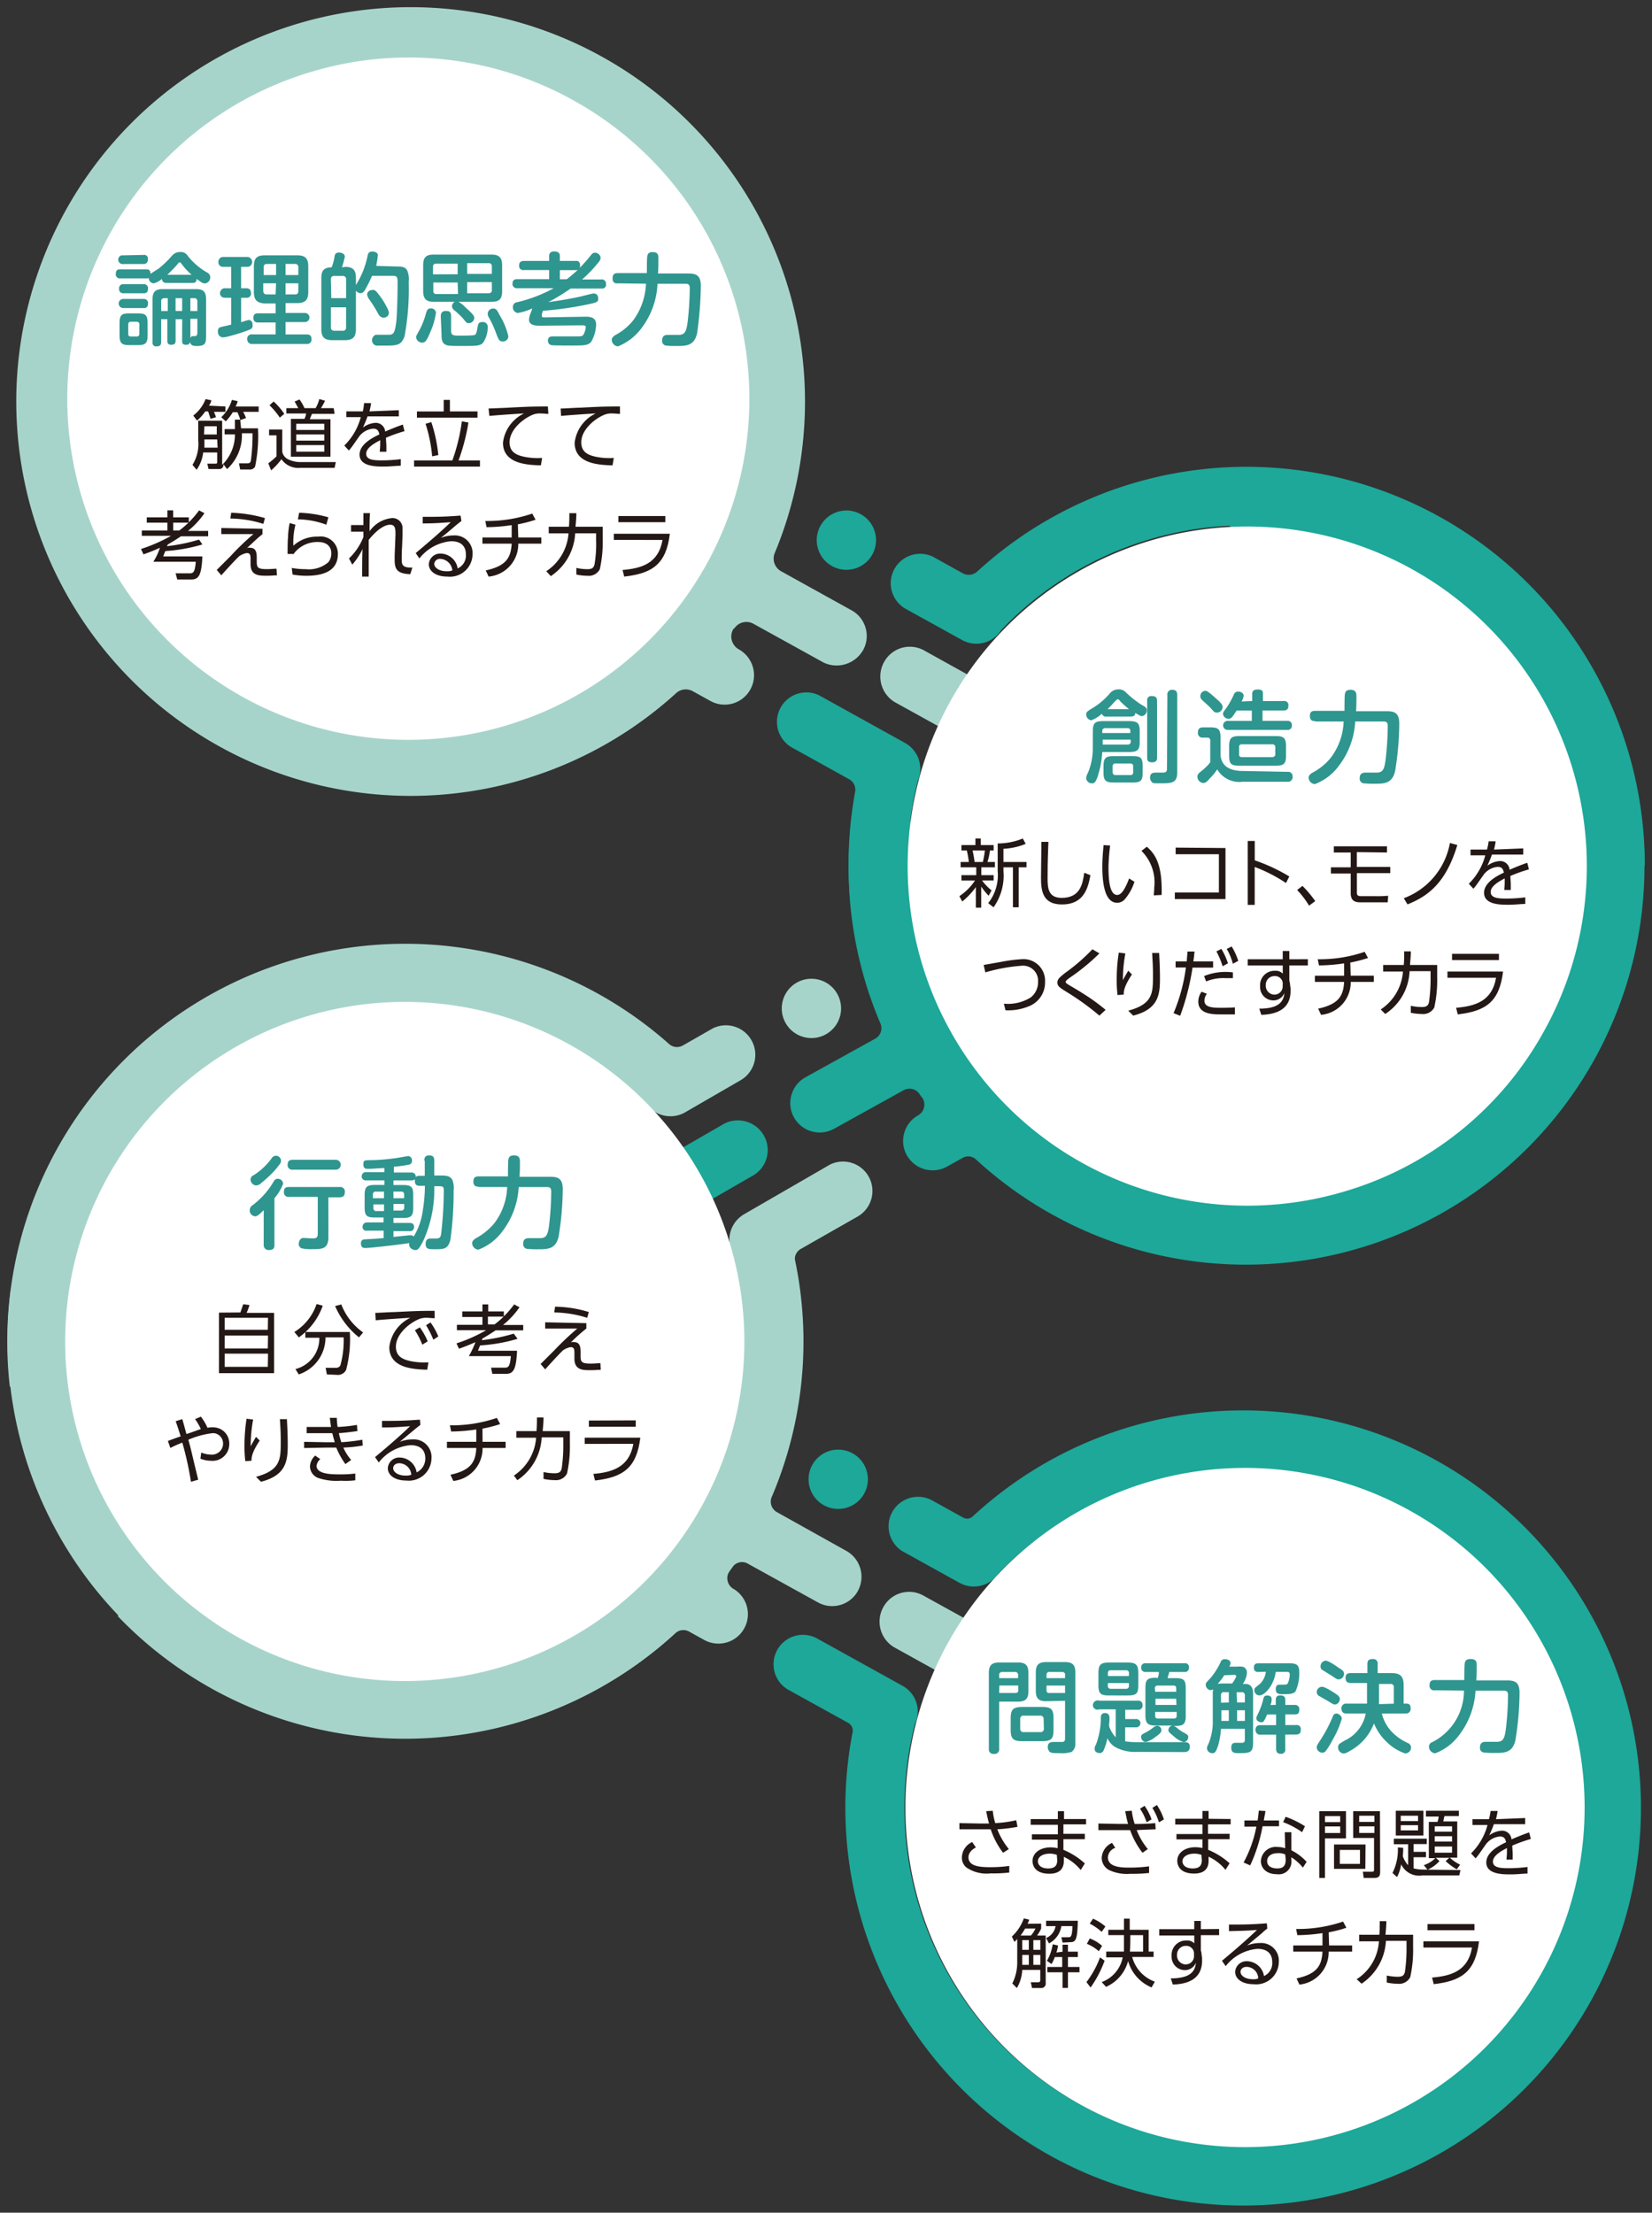 <svg id="レイヤー_1" data-name="レイヤー 1" xmlns="http://www.w3.org/2000/svg" viewBox="0 0 108.567 145.417"><rect x="0" y="0" width="108.567" height="145.417" fill="#333333" stroke="none"/><defs><style>.cls-1{fill:#a7d4ca;}.cls-2{fill:#fff;}.cls-3{fill:#1da899;}.cls-4{fill:#2f958f;}.cls-5{fill:#231815;}</style></defs><path class="cls-1" d="M56.679,42.8a1.928,1.928,0,0,0-.642-2.649l-.01-.006-.068-.038-4.62-2.561a.955.955,0,0,1-.412-1.231,25.917,25.917,0,1,0-6.5,9.244.945.945,0,0,1,1.117-.125l1.14.631a1.928,1.928,0,0,0,2.622-.744l.006-.011.036-.068a1.944,1.944,0,0,0-.812-2.577.967.967,0,0,1-.369-1.275c.019-.035.038-.068.065-.076l.044-.04A.954.954,0,0,1,49.525,41l4.6,2.542a2,2,0,0,0,2.552-.745M46.3,36.965a22.262,22.262,0,1,1,1.946-16.95A22.262,22.262,0,0,1,46.3,36.965"/><path class="cls-2" d="M37.69,6.6a22.413,22.413,0,1,1-17.159-1.9l.13-.038A22.2,22.2,0,0,1,37.69,6.6"/><path class="cls-3" d="M55.623,33.549A1.949,1.949,0,1,1,53.674,35.5a1.95,1.95,0,0,1,1.949-1.949"/><path class="cls-1" d="M61.589,109.823l-2.848-1.578a1.96,1.96,0,0,1-.657-2.683,1.929,1.929,0,0,1,2.549-.73l2.851,1.575a1.962,1.962,0,0,1,.66,2.682,1.932,1.932,0,0,1-2.555.734"/><path class="cls-3" d="M106.837,111.629A26.151,26.151,0,0,0,63.919,99.665a.54.54,0,0,1-.628.067L61.248,98.6a1.936,1.936,0,0,0-1.974,3.327l.068.037,3.717,2.06a1.952,1.952,0,0,0,2.536-.587,22.238,22.238,0,1,1-5.471,9.877,1.929,1.929,0,0,0-.812-2.525l-5.557-3.078a1.934,1.934,0,1,0-1.973,3.327l.065.035,3.919,2.166a.583.583,0,0,1,.271.568,26.143,26.143,0,1,0,50.8-2.179"/><path class="cls-2" d="M92.613,99.253a22.319,22.319,0,1,0,10.662,13.386A22.318,22.318,0,0,0,92.613,99.253"/><path class="cls-4" d="M10.943,18.594a.272.272,0,0,1-.3-.218v-.053a1.3,1.3,0,0,1-.541.3.351.351,0,0,1-.325-.351.407.407,0,0,1-.189.026H7.911a.269.269,0,0,1-.3-.216V18c0-.3.189-.3.3-.3H9.59c.162,0,.3.026.3.3.109-.081.46-.3.542-.352a6.773,6.773,0,0,0,.893-.867.681.681,0,0,1,.487-.216.54.54,0,0,1,.542.271,4.443,4.443,0,0,0,1.272,1.083.332.332,0,0,1,.189.3.386.386,0,0,1-.352.406c-.108,0-.189-.026-.541-.3,0,.271-.189.271-.3.271ZM9.427,16.753a.248.248,0,0,1,.294.193l0,.023v.081a.272.272,0,0,1-.241.3.542.542,0,0,1-.057,0h-1.3a.293.293,0,0,1-.135-.57h.135Zm0,1.922a.27.27,0,0,1,.3.216v.081c0,.3-.19.3-.3.3h-1.3a.268.268,0,0,1-.3-.216v-.081a.269.269,0,0,1,.217-.3Zm0,.974a.272.272,0,0,1,.3.216v.081c0,.3-.19.3-.325.3H8.1a.3.3,0,0,1,0-.6H9.427ZM9.7,22.032c0,.513-.136.648-.623.648H8.48c-.487,0-.623-.135-.623-.648v-.786c0-.542.136-.649.623-.649h.595c.487,0,.623.107.623.649Zm-.542-.7c.028-.082-.054-.163-.135-.19H8.615a.169.169,0,0,0-.189.149.141.141,0,0,0,0,.041v.594c0,.136.054.191.189.191h.352c.135,0,.189-.055.189-.191Zm2.816-.353h-.433v1.408c0,.217-.109.271-.3.271-.244,0-.244-.19-.244-.271V20.975h-.406v1.489c0,.109,0,.3-.3.3a.231.231,0,0,1-.268-.19.309.309,0,0,1,0-.052V19.677c0-.515.216-.677.649-.677h2.22c.46,0,.65.162.65.677v2.462c0,.434-.082.6-.6.6-.244,0-.406-.027-.46-.271-.027.19-.162.19-.271.19-.243,0-.243-.162-.243-.271Zm-1.381-.54h.433v-.841h-.243a.2.2,0,0,0-.19.136Zm2-2.383a4.04,4.04,0,0,1-.649-.7c-.082-.109-.082-.109-.136-.109s-.054,0-.135.109a8.637,8.637,0,0,1-.677.7Zm-.622,1.542h-.433v.839h.433Zm1,.841v-.651a.205.205,0,0,0-.135-.19h-.325v.841Zm-.46,1.785c.054-.134.108-.134.271-.134s.189-.083.189-.244v-.893h-.46Z"/><path class="cls-4" d="M15.193,19.567H14.76a.3.3,0,0,1-.3-.243V19.27a.322.322,0,0,1,.271-.325h.46V17.537h-.514a.3.3,0,0,1-.325-.27v-.055a.321.321,0,0,1,.27-.324h1.625a.328.328,0,0,1,.324.324.313.313,0,0,1-.3.325h-.428v1.408h.351c.244,0,.3.162.3.325a.27.27,0,0,1-.241.3h-.408v1.6c.054,0,.324-.108.379-.108a.242.242,0,0,1,.135-.027c.189,0,.244.19.244.325,0,.244-.082.271-.542.433s-.785.244-1.083.325a1.612,1.612,0,0,1-.352.054.341.341,0,0,1-.3-.379.248.248,0,0,1,.188-.3h0c.108-.027.6-.135.677-.162Zm3.573,1h1.272a.3.3,0,0,1,0,.6H18.766v.813h1.381c.189,0,.324.054.324.3a.286.286,0,0,1-.243.325.275.275,0,0,1-.081,0H16.573a.3.3,0,0,1-.324-.271V22.3a.282.282,0,0,1,.236-.324.26.26,0,0,1,.088,0h1.543v-.785H16.952a.272.272,0,0,1-.3-.241v-.057c0-.271.162-.3.3-.3h1.164v-.65h-.7c-.515-.027-.731-.216-.731-.758V17.51c0-.541.189-.731.731-.731h2.111c.514,0,.731.19.731.731v1.678c0,.515-.19.731-.731.731h-.758Zm-.623-2.49v-.731h-.6c-.163,0-.217.081-.217.243v.488Zm0,.541H17.3v.487c0,.163.081.244.217.244h.595Zm.623-.541h.839v-.488a.21.21,0,0,0-.162-.243h-.677Zm0,.541v.731h.623c.189,0,.216-.108.216-.244V18.62Z"/><path class="cls-4" d="M22.691,17.538c.6,0,.7.325.7.731v3.356c0,.569-.244.731-.731.731h-.812c-.487,0-.731-.162-.731-.731V18.3c0-.325.027-.731.677-.731a3,3,0,0,0,.189-.7c.027-.135.054-.271.3-.271.162,0,.379.082.379.271a6.832,6.832,0,0,1-.19.7Zm-.92,2.057h.974V18.377a.211.211,0,0,0-.175-.242l-.014,0h-.569a.211.211,0,0,0-.243.163v.054Zm.974.6h-1v1.3a.211.211,0,0,0,.175.242H22.5a.21.21,0,0,0,.244-.162Zm3.357-2.68c.216,0,.514,0,.649.243a1.449,1.449,0,0,1,.109.758,17.125,17.125,0,0,1-.271,3.573c-.217.623-.514.623-1.327.623h-.541a.352.352,0,0,1-.271-.352A.386.386,0,0,1,24.694,22h.758c.379,0,.487,0,.595-.893.055-.542.082-1.841.082-2.409,0-.487,0-.569-.325-.569H24.45a9.64,9.64,0,0,1-.46.921c-.081.135-.162.216-.3.216a.357.357,0,0,1-.351-.352c0-.108.027-.135.216-.46a5.85,5.85,0,0,0,.6-1.624c.027-.162.081-.3.324-.3.055,0,.352.027.352.244a6.235,6.235,0,0,1-.108.7ZM25.073,19.6a5.078,5.078,0,0,1,.379.65.955.955,0,0,1,.108.3.336.336,0,0,1-.346.326h-.006c-.216,0-.324-.189-.406-.352a8.316,8.316,0,0,0-.568-.893.806.806,0,0,1-.108-.271.317.317,0,0,1,.324-.3c.163-.027.217-.027.623.541"/><path class="cls-4" d="M28.646,20.569a4.508,4.508,0,0,1-.352,1.219c-.27.676-.379.73-.568.73a.4.4,0,0,1-.379-.351c0-.082.027-.136.244-.515A5.235,5.235,0,0,0,28,20.569c.054-.135.081-.3.3-.3a.316.316,0,0,1,.352.3M33,19.135c0,.541-.216.7-.7.7h-3.79c-.46,0-.7-.163-.7-.7V17.43c0-.542.217-.7.7-.7H32.3c.487,0,.7.189.7.7Zm-2.923-1.11v-.7H28.646a.2.2,0,0,0-.189.136v.568Zm0,.541h-1.6v.569a.2.2,0,0,0,.135.189h1.489Zm-1.11,2.22c0-.162.054-.352.325-.352s.352.081.352.352v.947c0,.325.162.325.595.325.3,0,.6,0,.894-.027.162-.027.189-.162.243-.487.054-.244.054-.379.325-.379a.314.314,0,0,1,.35.273l0,.025v.081a1.8,1.8,0,0,1-.3.974c-.189.217-.433.217-1.353.217-.812,0-1,0-1.164-.108-.217-.136-.217-.433-.217-.677Zm1.6-.6c.6.514.6.622.6.7a.358.358,0,0,1-.352.352c-.136,0-.163-.027-.379-.3a5.29,5.29,0,0,0-.569-.541.359.359,0,0,1-.162-.271.337.337,0,0,1,.346-.325h.006a1.757,1.757,0,0,1,.514.379M30.7,18h1.624v-.514a.2.2,0,0,0-.136-.19H30.7Zm0,.541v.731h1.434a.205.205,0,0,0,.19-.135v-.6Zm2.165,2.22a4.717,4.717,0,0,1,.541,1.326.346.346,0,0,1-.339.354.275.275,0,0,1-.04,0c-.216,0-.27-.135-.433-.568a6.619,6.619,0,0,0-.46-1,.456.456,0,0,1-.081-.27.352.352,0,0,1,.352-.325c.189,0,.243.054.46.487"/><path class="cls-4" d="M38.445,20.813c.271,0,.731,0,.731.515a2.4,2.4,0,0,1-.325,1.136c-.216.244-.46.244-1.326.244-.217,0-1.164,0-1.3-.027a.293.293,0,0,1-.216-.3c0-.27.216-.27.325-.27H37.66c.514,0,.6,0,.677-.109a1.292,1.292,0,0,0,.162-.487c0-.135-.135-.135-.243-.135l-2.707.027c-.3,0-.785,0-.785-.406a1.626,1.626,0,0,1,.135-.488c.031-.079.058-.161.081-.243a3.835,3.835,0,0,1-.947.3.369.369,0,0,1-.325-.406.3.3,0,0,1,.271-.3,9.676,9.676,0,0,0,2.409-.92H34.006a.3.3,0,0,1-.325-.217v-.081c0-.3.216-.3.325-.3H36.09v-.6H34.439a.269.269,0,0,1-.32-.21c0-.011,0-.022-.005-.033v-.054c0-.271.189-.3.325-.3H36.09v-.325c0-.216.135-.3.325-.3s.379.054.379.3v.325h1.028a.243.243,0,0,1,.292.183.207.207,0,0,1,.006.061v.054a.347.347,0,0,1-.027.162,9.689,9.689,0,0,0,.7-.785c.081-.108.162-.216.3-.216a.378.378,0,0,1,.379.324.481.481,0,0,1-.109.271,8.974,8.974,0,0,1-1.109,1.164H39.5a.272.272,0,0,1,.32.21c0,.011,0,.022.005.034v.054a.245.245,0,0,1-.184.292.305.305,0,0,1-.06.006H37.5a13.311,13.311,0,0,1-1.462.893c.974-.136,1.516-.244,1.922-.325.162-.027.947-.244,1.055-.244.3,0,.3.3.3.352,0,.217-.135.244-.622.352a22.9,22.9,0,0,1-3.005.433.724.724,0,0,0-.081.325c0,.108.081.108.189.108ZM37.254,18.35c.244-.19.487-.406.731-.623a.337.337,0,0,1-.163.027H36.794v.6Z"/><path class="cls-4" d="M40.584,18.62a.271.271,0,0,1-.32-.21c0-.011,0-.022-.005-.034V18.3c0-.243.081-.352.352-.352h1.9c0-.189,0-1,.027-1.11s.054-.27.352-.27c.352,0,.379.189.379.406,0,.3,0,.677-.027,1h1.922c.487,0,.893.027.893.812a24.021,24.021,0,0,1-.244,3.113c-.189.839-.731.839-1.353.839a5.518,5.518,0,0,1-.7-.027.306.306,0,0,1-.244-.352c0-.351.271-.351.406-.351h.731c.352-.027.46-.217.542-.894a20.082,20.082,0,0,0,.135-2.165c0-.3-.135-.3-.352-.3H43.21a5.2,5.2,0,0,1-1.056,2.923,3.57,3.57,0,0,1-1.543,1.191.441.441,0,0,1-.406-.433c0-.135.108-.216.217-.3a3.793,3.793,0,0,0,1.191-.975,4.335,4.335,0,0,0,.839-2.409Z"/><path class="cls-5" d="M14.815,26.714v.352h-.758a1.951,1.951,0,0,1,.135.352l-.352.108-.162-.487h-.19a2.838,2.838,0,0,1-.541.6L12.7,27.31a2.5,2.5,0,0,0,.812-1.083l.379.081a.834.834,0,0,1-.162.352Zm1.028,1.435h1.11a9.721,9.721,0,0,1-.189,2.517.385.385,0,0,1-.379.19h-.6l-.081-.406h.541c.163,0,.217-.054.244-.19a13.165,13.165,0,0,0,.108-1.786h-.7a3,3,0,0,1-.974,2.355l-.244-.325a.27.27,0,0,1-.21.32l-.033,0h-.731l-.081-.352h.514c.108,0,.135,0,.135-.135v-.6h-.92a2.437,2.437,0,0,1-.433,1.137l-.271-.325a2.564,2.564,0,0,0,.379-1.6v-1.3H14.6v2.9a2.758,2.758,0,0,0,.839-2H14.76V28.2h.677v-.622h.352a3.7,3.7,0,0,0-.189-.488h-.3a3.508,3.508,0,0,1-.46.6l-.3-.271a2.61,2.61,0,0,0,.7-1.137l.379.081a1.345,1.345,0,0,1-.136.352h1.516v.352H15.979a2.771,2.771,0,0,1,.189.406l-.379.136Zm-1.57.731h-.839v.541H14.3Zm-.866-.325h.839v-.541h-.812Z"/><path class="cls-5" d="M18.55,28.23v1.462a.7.7,0,0,0,.433.514,1.819,1.819,0,0,0,.758.162h2.328l-.081.379H19.741a1.353,1.353,0,0,1-1.245-.568,4.344,4.344,0,0,1-.677.731l-.189-.46a4.486,4.486,0,0,0,.541-.46V28.609h-.487V28.23Zm-.162-.785a4.921,4.921,0,0,0-.677-.812l.271-.244a4.011,4.011,0,0,1,.7.812Zm3.6-.244H20.5c-.027.082-.108.244-.135.352h1.353v2.464h-2.6V27.526h.893a1.354,1.354,0,0,0,.108-.352h-1.3v-.352h.785c-.081-.135-.162-.3-.244-.433l.325-.135a3.045,3.045,0,0,1,.325.568h.731a2.252,2.252,0,0,0,.243-.595l.379.108a4.278,4.278,0,0,1-.27.487h.839Zm-.677.65H19.47v.406h1.841Zm0,.7H19.47v.406h1.841Zm0,.7H19.47v.433h1.841Z"/><path class="cls-5" d="M26.21,26.958v.406H24.153c-.081.244-.19.487-.3.731a1.548,1.548,0,0,1,.758-.3.622.622,0,0,1,.7.534c0,.012,0,.023,0,.035.108-.055.758-.325,1.164-.461l.108.433a9.746,9.746,0,0,0-1.218.434c0,.162.027.379.027.568v.352h-.433c0-.108.027-.3.027-.46v-.3c-.352.19-.92.487-.92.893s.514.433,1.028.433a9.959,9.959,0,0,0,1.245-.081v.433c-.27,0-.676.054-1.109.054-.515,0-1.6,0-1.6-.785,0-.676.84-1.109,1.3-1.326-.054-.3-.19-.379-.406-.379a1.285,1.285,0,0,0-.921.514c-.216.3-.514.758-.676.921l-.3-.325a4.065,4.065,0,0,0,1.083-1.868h-.948v-.379h1.083a3.8,3.8,0,0,0,.081-.541h.46a3.809,3.809,0,0,1-.108.541Z"/><path class="cls-5" d="M29.729,30.26a12.25,12.25,0,0,0,.623-2.572l.433.081a13.485,13.485,0,0,1-.65,2.491h1.408v.406H27.212V30.26Zm-.162-3.979v.758h1.814v.406H27.4v-.406h1.76v-.758ZM28.4,29.989a9.682,9.682,0,0,0-.433-2.138l.379-.109a9.963,9.963,0,0,1,.46,2.166Z"/><path class="cls-5" d="M36.036,27.2c-.162,0-.3-.027-.487-.027a1.275,1.275,0,0,0-.46.054c-.677.244-1.6,1-1.6,1.841,0,.649.46.839.947.947a4.328,4.328,0,0,0,1.191.081l-.081.488c-.921-.027-2.491-.109-2.491-1.489a2.455,2.455,0,0,1,1.381-1.922c-.135,0-1.76.108-2.274.162l-.054-.487,1.272-.054c1.056-.054,1.489-.081,2.626-.081Z"/><path class="cls-5" d="M40.746,27.2c-.162,0-.3-.027-.487-.027a1.275,1.275,0,0,0-.46.054c-.677.244-1.6,1-1.6,1.841,0,.649.46.839.947.947a4.328,4.328,0,0,0,1.191.081l-.081.488c-.921-.027-2.491-.109-2.491-1.489a2.455,2.455,0,0,1,1.381-1.922c-.135,0-1.76.108-2.274.162l-.027-.487c.271,0,1.029-.054,1.272-.054,1.056-.054,1.489-.081,2.626-.081Z"/><path class="cls-5" d="M13.3,35.782a10.961,10.961,0,0,1-2.436.433c-.109.271-.109.271-.136.352H13.3c-.054,1.246-.244,1.516-.731,1.516h-.92l-.109-.406h.948c.243,0,.325-.135.379-.758H10.078a4.05,4.05,0,0,0,.433-.92c-.352.162-.7.3-1.083.433l-.162-.352a10.653,10.653,0,0,0,1.976-.866H9.32v-.352H11v-.514H9.645V34H11v-.46h.379V34h1.029v.325a6.164,6.164,0,0,0,.676-.785l.352.189a5.515,5.515,0,0,1-1.083,1.164h1.327v.352H11.891c-.325.217-.541.352-.866.541l-.054.109a11.77,11.77,0,0,0,2.111-.433Zm-1.516-.92a5.508,5.508,0,0,0,.6-.514h-1v.514Z"/><path class="cls-5" d="M17.251,34.754v.352c-.352.27-.7.622-1.029.92A.288.288,0,0,1,16.439,36c.433,0,.433.406.433.7v.189c0,.406.054.515.677.515.216,0,.46-.027.622-.027l.027.433c-.162,0-.352.027-.676.027-.488,0-1.056,0-1.056-.758v-.3c0-.244,0-.433-.244-.433a1.245,1.245,0,0,0-.514.216c-.217.217-.433.434-1.164,1.246l-.3-.352.894-.894a17.415,17.415,0,0,1,1.515-1.461H14.544V34.7Zm.054-.325a7.4,7.4,0,0,0-2.166-.352l.055-.379a8.836,8.836,0,0,1,2.219.352Z"/><path class="cls-5" d="M19.416,34.483a4.786,4.786,0,0,0-.136,1.38,2.29,2.29,0,0,1,1.625-.595,1.13,1.13,0,0,1,1.3,1.137c0,1.191-1.083,1.435-2.084,1.435a5.057,5.057,0,0,1-.894-.082l-.054-.433a5.078,5.078,0,0,0,.921.081,1.964,1.964,0,0,0,1.488-.46.919.919,0,0,0,.19-.595c0-.379-.244-.731-.866-.731a1.928,1.928,0,0,0-1.57.731c0,.027-.027.027-.027.054H18.9c0-.163,0-.893.027-1.056a5.6,5.6,0,0,1,.108-.974Zm2.03,0a5.549,5.549,0,0,0-1.868-.352l.081-.433a7.67,7.67,0,0,1,1.922.3Z"/><path class="cls-5" d="M22.935,36.7a3.909,3.909,0,0,0,.947-1.408v-.351H23.07v-.434h.812v-.785h.434c-.028.352-.028.867-.028,1.192a2.025,2.025,0,0,1,1.489-.867.655.655,0,0,1,.677.633v.477l-.027.731c-.027.379-.027.677-.027.812,0,.379,0,.623.7.6l-.136.433c-.947-.027-1.028-.406-1.028-.975,0-.162,0-.352.027-.893l.027-.731c0-.352,0-.65-.352-.65-.271,0-.758.19-1.408,1v2.409H23.8c0-.244,0-1.516.027-1.814a4.487,4.487,0,0,1-.676,1.029Z"/><path class="cls-5" d="M30.325,34.239c-.109.081-.244.189-.379.3-.6.515-.677.569-.975.813a2.2,2.2,0,0,1,.839-.163,1.164,1.164,0,0,1,1.245,1.077,1.178,1.178,0,0,1,0,.168A1.488,1.488,0,0,1,29.4,37.893c-.758,0-1.218-.352-1.218-.812a.744.744,0,0,1,.758-.7h.027a1.153,1.153,0,0,1,1.11.975.929.929,0,0,0,.541-.921c0-.27-.081-.866-.974-.866A2.962,2.962,0,0,0,27.563,36.7l-.243-.352c.352-.3,1.435-1.191,2.3-2.03-.785.054-1.083.081-1.841.081v-.433c1,0,1.381,0,2.49-.081Zm-1.381,2.49a.371.371,0,0,0-.406.325c0,.243.3.487.812.487a.921.921,0,0,0,.379-.054.842.842,0,0,0-.785-.758"/><path class="cls-5" d="M34.06,35.322h1.516v.406H34.06a2.141,2.141,0,0,1-1.949,2.166l-.189-.406c1.38-.3,1.651-.867,1.705-1.76H31.705v-.406h1.922V34.51a11.266,11.266,0,0,1-1.651.135l-.081-.406a9.193,9.193,0,0,0,3.085-.487l.217.406a9.153,9.153,0,0,1-1.164.3Z"/><path class="cls-5" d="M35.9,37.541a3.258,3.258,0,0,0,1.462-2.49h-1.3v-.433H37.39c.027-.3.027-.6.027-.893h.46c0,.351-.027.515-.054.893h1.786v.812a8.254,8.254,0,0,1-.189,1.977.812.812,0,0,1-.812.432,3.39,3.39,0,0,1-.731-.081v-.434a3.457,3.457,0,0,0,.731.083c.352,0,.406-.137.46-.3a7.911,7.911,0,0,0,.108-1.6v-.46H37.8a3.6,3.6,0,0,1-1.6,2.815Z"/><path class="cls-5" d="M44.022,35.078c-.244,2-1.137,2.6-3,2.816l-.108-.434c1.218-.108,2.355-.406,2.626-1.976H40.341v-.406Zm-.3-.758H40.638v-.406h3.086Z"/><path class="cls-4" d="M65.663,114.915a.306.306,0,0,1-.244.352h-.081a.306.306,0,0,1-.352-.243v-5.089c0-.515.217-.677.677-.677h1.245c.46,0,.677.162.677.677v1.218c0,.514-.217.676-.677.676H65.663Zm1.245-4.628v-.217a.2.2,0,0,0-.135-.189h-.921a.2.2,0,0,0-.189.135v.271Zm-1.245.974h1.069a.171.171,0,0,0,.19-.149.281.281,0,0,0,0-.041v-.3H65.677Zm3.573,2.409c0,.6-.135.758-.758.758h-1.3c-.6,0-.758-.162-.758-.758v-.731c0-.595.162-.758.758-.758h1.3c.6,0,.758.136.758.758Zm-.65-.677a.216.216,0,0,0-.185-.243.188.188,0,0,0-.058,0H67.287a.211.211,0,0,0-.242.175l0,.014v.65a.215.215,0,0,0,.18.244.229.229,0,0,0,.064,0h1.069a.215.215,0,0,0,.244-.18.229.229,0,0,0,0-.064Zm.163-1.191c-.433,0-.677-.135-.677-.676v-1.218c0-.515.217-.677.677-.677h1.245c.46,0,.677.162.677.677v4.655a.659.659,0,0,1-.244.569,2.086,2.086,0,0,1-.812.081c-.406,0-.514,0-.623-.081a.438.438,0,0,1-.135-.3c0-.271.135-.352.379-.352h.541c.163,0,.217-.054.217-.243v-2.464Zm1.245-1.515v-.217c.027-.081-.054-.162-.135-.189h-.894c-.081-.028-.162.054-.189.135v.271Zm0,.974v-.487H68.776v.3c0,.136.054.19.189.19Z"/><path class="cls-4" d="M74.7,115.132a2.711,2.711,0,0,1-1.381-.3,1.283,1.283,0,0,1-.541-.6,3.721,3.721,0,0,1-.244.785.268.268,0,0,1-.27.19c-.163,0-.325-.081-.325-.271a.456.456,0,0,1,.081-.27,4.985,4.985,0,0,0,.325-1.787c0-.108.027-.3.271-.3s.3.163.3.352-.027.325-.027.514a2.024,2.024,0,0,0,.433.731v-1.84H72.241a.3.3,0,1,1-.233-.554.312.312,0,0,1,.043-.015.233.233,0,0,1,.19,0h2.544a.271.271,0,0,1,.3.217v.081a.271.271,0,0,1-.217.3h-.92v.611h.7a.272.272,0,1,1,.054.542h-.758v.92a4.635,4.635,0,0,0,.623.054h3.275c.271,0,.352.109.352.3s-.081.352-.379.352Zm.108-4.385c0,.568-.135.676-.7.676H72.863c-.541,0-.676-.135-.676-.676v-.785c0-.542.135-.7.676-.7h1.245c.542,0,.7.135.7.7Zm-2-.6H74.19v-.189c.027-.082-.055-.163-.136-.19H73c-.136,0-.19.054-.19.19Zm0,.46v.19c-.027.081.054.162.135.189H74a.171.171,0,0,0,.19-.149.267.267,0,0,0,0-.04v-.19Zm3.519,3.113c0,.163-.244.325-.433.46a1.543,1.543,0,0,1-.6.3.324.324,0,0,1-.3-.325c0-.135.027-.162.352-.325a3.438,3.438,0,0,0,.514-.352.389.389,0,0,1,.162-.054.271.271,0,0,1,.3.3m-.244-3.438a1.082,1.082,0,0,0,.082-.406H75.3a.269.269,0,0,1-.3-.216v-.081a.25.25,0,0,1,.227-.274.235.235,0,0,1,.07,0h2.545a.252.252,0,0,1,.294.2.241.241,0,0,1,0,.071.271.271,0,0,1-.217.3H76.842c-.027.136-.081.271-.108.406h.514c.569,0,.677.136.677.677v1.787c0,.541-.135.676-.677.676H77.14a.778.778,0,0,1,.217.136,2.425,2.425,0,0,0,.433.3c.243.136.3.163.3.3a.326.326,0,0,1-.3.325,1.577,1.577,0,0,1-.65-.379c-.325-.271-.352-.3-.352-.406a.3.3,0,0,1,.271-.3H75.976c-.541,0-.7-.135-.7-.676v-1.787c0-.568.136-.677.7-.677Zm-.162.894H77.3v-.217c0-.108-.028-.189-.19-.189H76.084a.169.169,0,0,0-.189.149.134.134,0,0,0,0,.04Zm1.381.46H75.936v.406h1.38Zm-1.381.866v.244c0,.081,0,.189.189.189H77.14c.19,0,.19-.135.19-.189v-.244Z"/><path class="cls-4" d="M81.35,109.529a.9.9,0,0,1,.379.027.4.4,0,0,1,.216.379,1.417,1.417,0,0,1-.271.731h.163c.514,0,.514.487.514.676v3.194c0,.677-.243.677-.974.677-.217,0-.46,0-.46-.352s.216-.325.351-.325h.406c.082-.027.136-.054.136-.216v-.7H80.24a5.284,5.284,0,0,1-.19,1.11c-.135.379-.189.487-.379.487a.352.352,0,0,1-.352-.3.518.518,0,0,1,.082-.27,3.819,3.819,0,0,0,.3-1.652v-1.651a1.315,1.315,0,0,1,.028-.325.4.4,0,0,1-.163.055.353.353,0,0,1-.325-.352c0-.109,0-.109.352-.488a4.791,4.791,0,0,0,.623-1,.271.271,0,0,1,.3-.19c.216,0,.351.109.351.244a.44.44,0,0,1-.081.244Zm-.894.568a4.422,4.422,0,0,1-.433.569,1.435,1.435,0,0,1,.352-.028h.6a2.521,2.521,0,0,0,.27-.46c0-.108-.108-.108-.162-.108Zm.3,1.787v-.677h-.325c-.081-.027-.162.054-.189.135v.558Zm0,.514h-.487v.7h.487Zm.542-.514h.514V111.4a.2.2,0,0,0-.136-.189h-.406Zm.514.514H81.3v.7h.514Zm.893-2.517c-.135,0-.3-.028-.3-.271,0-.19.054-.3.3-.3h2.03c.433,0,.65.081.65.569a2.809,2.809,0,0,1-.244,1.272c-.162.189-.406.189-.866.189-.189,0-.433,0-.433-.325s.189-.3.352-.3c.325,0,.379,0,.433-.082a1.47,1.47,0,0,0,.135-.595c0-.162-.108-.162-.243-.162H83.84c-.135.947-.758,1.542-1.056,1.542a.335.335,0,0,1-.351-.319v-.016c0-.109,0-.136.352-.406a1.3,1.3,0,0,0,.406-.812Zm1.137,2.165v-.325c0-.162.054-.3.3-.3s.325.109.325.3v.325h.622a.271.271,0,0,1,.3.241v.057c0,.243-.081.325-.3.325h-.622v.7h.7a.271.271,0,0,1,.32.21.2.2,0,0,1,0,.034v.054c0,.217-.081.325-.325.325h-.7v.947a.271.271,0,0,1-.21.32.215.215,0,0,1-.034,0h-.054c-.244,0-.3-.162-.3-.325V114h-1a.305.305,0,0,1-.352-.244V113.7c0-.243.108-.325.352-.325h1v-.7h-.595c-.19.46-.244.514-.379.514,0,0-.325-.027-.325-.271,0-.081.027-.108.162-.406a4.64,4.64,0,0,0,.3-.866c.027-.108.054-.217.244-.217.081,0,.3,0,.3.244a.856.856,0,0,1-.081.379Z"/><path class="cls-4" d="M88.184,112.938a5.921,5.921,0,0,1-.595,1.381,4.8,4.8,0,0,1-.487.785.3.3,0,0,1-.19.081.379.379,0,0,1-.379-.325c0-.135,0-.135.3-.595a9.332,9.332,0,0,0,.758-1.462.244.244,0,0,1,.271-.189.4.4,0,0,1,.324.324m-.46-.92c-.081,0-.081,0-.433-.216l-.568-.325a.3.3,0,0,1-.19-.271.352.352,0,0,1,.325-.352c.081,0,.189,0,.758.352.244.162.433.271.433.433a.357.357,0,0,1-.325.379m.3-2.382c.216.135.3.217.3.352a.363.363,0,0,1-.346.379h-.006c-.081,0-.108,0-.379-.19l-.65-.406a.27.27,0,0,1-.162-.27.374.374,0,0,1,.27-.352C87.129,109.122,87.264,109.1,88.022,109.636Zm2.788,2.978a2.622,2.622,0,0,0,.7,1.245,3.331,3.331,0,0,0,1.028.7.324.324,0,0,1,.19.27.392.392,0,0,1-.379.406,3.131,3.131,0,0,1-1.164-.7,3.5,3.5,0,0,1-.893-1.273,3.472,3.472,0,0,1-1.408,1.706c-.406.243-.487.27-.595.27a.386.386,0,0,1-.352-.406.271.271,0,0,1,.108-.243,4.24,4.24,0,0,1,.514-.3,2.46,2.46,0,0,0,1.191-1.678H88.509c-.189,0-.352-.055-.352-.352a.3.3,0,0,1,.3-.3h1.381v-1.353H88.78c-.217,0-.352-.082-.352-.325,0-.325.217-.325.352-.325h1.083v-.6c0-.27.135-.324.352-.324a.286.286,0,0,1,.324.243.275.275,0,0,1,0,.081v.6h.921c.541,0,.785.189.785.785v1.218h.135c.189,0,.325.027.325.325a.3.3,0,0,1-.271.325Zm.785-.65v-1.056a.2.2,0,0,0-.158-.239.11.11,0,0,0-.031,0h-.785v1.326Z"/><path class="cls-4" d="M94.3,111.087a.306.306,0,0,1-.352-.244v-.081c0-.243.081-.352.352-.352h1.935c0-.189,0-1,.027-1.109s.055-.271.379-.271c.379,0,.406.189.406.406,0,.3,0,.677-.027,1h1.949c.488,0,.894.027.894.812a20.159,20.159,0,0,1-.271,3.113c-.19.84-.731.84-1.353.84a6.372,6.372,0,0,1-.731-.028.3.3,0,0,1-.244-.351c0-.352.271-.352.406-.352h.758c.352-.027.46-.217.541-.894a19.815,19.815,0,0,0,.136-2.165c0-.3-.136-.3-.352-.3H96.968a5.234,5.234,0,0,1-1.082,2.924,3.474,3.474,0,0,1-1.57,1.191.443.443,0,0,1-.407-.434.317.317,0,0,1,.217-.3,3.789,3.789,0,0,0,2.084-3.384l-1.894-.027Z"/><path class="cls-5" d="M65.921,121.763a5.26,5.26,0,0,1-.813-1.543H63.051v-.406l1.381.027H65c-.081-.271-.135-.541-.189-.812l.433-.027a4.326,4.326,0,0,0,.162.812,8.134,8.134,0,0,0,1.381-.189l.081.433a10.551,10.551,0,0,1-1.326.162,4.757,4.757,0,0,0,.758,1.3Zm-1.787-.352c-.46.244-.487.541-.487.65,0,.595.758.649,1.434.649a9.267,9.267,0,0,0,1.246-.081v.433a9.2,9.2,0,0,1-1.219.054,2.345,2.345,0,0,1-1.624-.406.857.857,0,0,1-.27-.676,1.143,1.143,0,0,1,.676-.975Z"/><path class="cls-5" d="M71.375,119.544v.352H69.886v.623h1.408v.351H69.886v.7a4.808,4.808,0,0,1,1.408.893l-.271.434a3.093,3.093,0,0,0-1.11-.867v.271c0,.731-.568.839-.947.839-.921,0-1.11-.514-1.11-.839,0-.514.487-.893,1.191-.893a2.369,2.369,0,0,1,.46.054V120.9H67.815v-.351h1.706v-.623H67.734v-.379h1.787v-.514h.406v.514ZM69.453,121.9a1.363,1.363,0,0,0-.46-.081c-.433,0-.785.189-.785.514,0,.081.054.46.677.46.406,0,.595-.162.595-.541Z"/><path class="cls-5" d="M75.083,121.763a5.3,5.3,0,0,1-.812-1.489H72.186v-.433l1.381.027h.568c-.081-.271-.135-.568-.189-.839l.433-.027a4.507,4.507,0,0,0,.189.866,12.75,12.75,0,0,0,1.354-.054l.027.406c-.677.027-.758.027-1.245.054a4.43,4.43,0,0,0,.73,1.245Zm-1.787-.325a.706.706,0,0,0-.487.623c0,.676.947.676,1.434.676a10.027,10.027,0,0,0,1.273-.081v.433a9.361,9.361,0,0,1-1.218.055,2.772,2.772,0,0,1-1.408-.244.913.913,0,0,1-.487-.812,1.143,1.143,0,0,1,.677-.975Zm1.922-2.761a3.468,3.468,0,0,1,.46.893l-.325.19a3.417,3.417,0,0,0-.433-.893Zm.812-.054a3.843,3.843,0,0,1,.46.947l-.325.19a4.223,4.223,0,0,0-.433-.947Z"/><path class="cls-5" d="M80.876,119.544v.352H79.387v.623h1.421v.351H79.4v.7a4.786,4.786,0,0,1,1.407.883l-.27.433a3.1,3.1,0,0,0-1.11-.866v.27c0,.731-.569.839-.948.839-.92,0-1.11-.514-1.11-.839,0-.514.488-.893,1.191-.893a2.388,2.388,0,0,1,.461.054v-.568H77.316v-.352h1.706v-.623H77.235v-.379h1.787v-.514h.406v.514ZM78.954,121.9a1.363,1.363,0,0,0-.46-.081c-.433,0-.785.189-.785.514,0,.081.054.46.677.46.406,0,.595-.162.595-.541Z"/><path class="cls-5" d="M84.056,119.625v.395H82.973a10.5,10.5,0,0,1-.812,2.572l-.433-.19a8.149,8.149,0,0,0,.839-2.355h-.785v-.406h.867c.054-.352.054-.46.081-.649l.433.027c-.027.243-.054.27-.108.622h1v-.016Zm.812,1.976a3.394,3.394,0,0,1,1,.758l-.244.379a3.021,3.021,0,0,0-.758-.677v.19a.831.831,0,0,1-.947.92c-.7,0-1.056-.406-1.056-.866a.983.983,0,0,1,1.11-.921,1.522,1.522,0,0,1,.487.082l-.027-1.056h.433Zm-.406.271a1.041,1.041,0,0,0-.487-.082c-.487,0-.7.244-.7.515,0,.487.569.487.677.487.46,0,.541-.271.541-.595Zm1.11-1.462a5.443,5.443,0,0,0-1.245-.66l.162-.352a6.071,6.071,0,0,1,1.272.622Z"/><path class="cls-5" d="M88.455,119.03v1.786h-1.38v2.6H86.7V119.03Zm-.379.324h-1v.395h1Zm0,.677h-1v.433h1Zm1.652,2.788H87.67v-1.6h2.071Zm-.352-1.245H88.05v.92h1.326Zm1.326,1.435c0,.243-.054.406-.352.406h-.731l-.054-.406h.6c.135,0,.135-.055.135-.136v-2.084H88.929V119.03h1.76Zm-.379-3.682h-1v.406h1Zm0,.7h-1v.433h1Z"/><path class="cls-5" d="M95.981,122.9l-.082.352H93.463a1.3,1.3,0,0,1-1.38-.731,2.792,2.792,0,0,1-.271.84l-.3-.271a3.4,3.4,0,0,0,.352-1.678l.352.027a4.076,4.076,0,0,1-.027.541,1.661,1.661,0,0,0,.352.6V121.2H91.6v-.363h2.166v.352H92.9v.514h.812v.352H92.9v.731a2.218,2.218,0,0,0,.595.081Zm-2.437-2.273H91.73V119h1.814Zm-.352-1.3H92.055v.352h1.137Zm0,.623H92.055v.341h1.137Zm2.545,2.9a3.651,3.651,0,0,1-.731-.541l.244-.217h-.894l.244.217a2.326,2.326,0,0,1-.785.568l-.244-.3a1.967,1.967,0,0,0,.758-.461H93.9v-2.382h.569a1.763,1.763,0,0,0,.081-.352h-.839V119h2.165v.351h-.947c-.027.082-.027.109-.081.352h.92v2.382h-.487a2.7,2.7,0,0,0,.676.46Zm-.311-2.826H94.289v.352h1.137Zm0,.65H94.289v.352h1.137Zm0,.677H94.289v.406h1.137Z"/><path class="cls-5" d="M100.23,119.479v.406H98.173c-.081.244-.19.487-.3.731a1.548,1.548,0,0,1,.758-.3.622.622,0,0,1,.7.534c0,.012,0,.023,0,.035.108-.055.758-.325,1.164-.461l.108.433a9.746,9.746,0,0,0-1.218.434c0,.162.027.379.027.568v.352h-.406c0-.108.027-.3.027-.46v-.3c-.352.189-.92.487-.92.893s.514.433,1.028.433a9.959,9.959,0,0,0,1.245-.081v.433c-.27,0-.676.054-1.109.054-.515,0-1.6,0-1.6-.785,0-.676.839-1.109,1.3-1.326-.054-.3-.19-.379-.406-.379a1.285,1.285,0,0,0-.921.514c-.216.3-.514.758-.676.921l-.3-.325a4.065,4.065,0,0,0,1.083-1.868h-.988v-.379h1.082a3.676,3.676,0,0,0,.109-.541h.46a3.809,3.809,0,0,1-.108.541Z"/><path class="cls-5" d="M68.424,126.419v.325a2.555,2.555,0,0,1-.27.46h.568v3.1a.3.3,0,0,1-.244.348.327.327,0,0,1-.054,0h-.6l-.081-.379h.46c.054,0,.162,0,.162-.135v-.677H67.179a2.542,2.542,0,0,1-.352,1.191l-.3-.3a3.054,3.054,0,0,0,.324-1.381v-1.543a1.257,1.257,0,0,1-.189.19l-.162-.352a2.972,2.972,0,0,0,.785-1.191l.351.081a1.128,1.128,0,0,1-.108.271Zm-1.055.325a4.355,4.355,0,0,1-.3.46h.677a1.657,1.657,0,0,0,.3-.46Zm.243.758h-.433v.639h.433Zm0,.975h-.433v.65h.433Zm.758-.975h-.46v.639h.46Zm0,.975h-.46v.65h.46Zm1.462-.813-.081-.351h.46c.162,0,.244-.027.271-.731h-.731a1.551,1.551,0,0,1-.812,1.137l-.19-.352a1.034,1.034,0,0,0,.623-.785h-.623v-.352h2.085c-.028,1.245-.136,1.407-.488,1.407Zm0,.6v-.46h.352v.46h.65v.352h-.65v.65h.758v.351h-.758v1.029h-.352v-1.029h-1v-.351h.975v-.65h-.487a2.418,2.418,0,0,1-.217.46l-.3-.216a3.038,3.038,0,0,0,.379-1.083l.352.081a2.794,2.794,0,0,1-.108.46Z"/><path class="cls-5" d="M71.4,130.263a6.382,6.382,0,0,0,.893-1.624l.3.216a7.277,7.277,0,0,1-.921,1.76Zm.812-2.03a2.7,2.7,0,0,0-.785-.487l.189-.352a2.48,2.48,0,0,1,.812.487Zm.189-1.272a3.685,3.685,0,0,0-.785-.542l.217-.325a3.192,3.192,0,0,1,.812.515Zm0,3.3a2.166,2.166,0,0,0,1.381-1.624H72.7v-.379h1.164v-1.083H72.836v-.352h1.029v-.731h.379v.731h1.245v1.435h.325v.352H74.406a2.365,2.365,0,0,0,1.489,1.624l-.216.379a2.682,2.682,0,0,1-1.543-1.732,2.578,2.578,0,0,1-1.448,1.694Zm1.841-2h.88v-1.083h-.839c0,.379,0,.731-.027,1.083Z"/><path class="cls-5" d="M80.118,126.771v.406h-1.2v1a1.364,1.364,0,0,1,.054.324,1.6,1.6,0,0,1,.027.352c0,1.3-1.083,1.543-1.922,1.57l-.135-.406c1.245,0,1.6-.433,1.651-1.028a.78.78,0,0,1-.731.487.877.877,0,0,1-.866-.888v-.059a.946.946,0,0,1,.885-1h.089a.617.617,0,0,1,.515.189V127.2h-2.3v-.417h2.3v-.541h.433v.541Zm-1.651,1.57a.5.5,0,0,0-.514-.46.571.571,0,0,0-.6.541v.054a.579.579,0,0,0,.533.622H77.9a.541.541,0,0,0,.568-.513.523.523,0,0,0,0-.056Z"/><path class="cls-5" d="M83.284,126.744a3.423,3.423,0,0,0-.351.3l-.975.812a2.217,2.217,0,0,1,.839-.162,1.163,1.163,0,0,1,1.245,1.077,1.177,1.177,0,0,1,0,.168,1.488,1.488,0,0,1-1.651,1.462c-.758,0-1.218-.352-1.218-.812a.744.744,0,0,1,.758-.7h.027a1.153,1.153,0,0,1,1.11.975.929.929,0,0,0,.541-.921c0-.271-.081-.866-.974-.866a2.962,2.962,0,0,0-2.085,1.137l-.243-.352c.352-.3,1.435-1.191,2.3-2.03-.6.054-.866.054-1.841.081v-.433c1,0,1.381,0,2.49-.081Zm-1.353,2.517c-.3,0-.406.189-.406.325,0,.243.3.487.812.487a.743.743,0,0,0,.352-.054.775.775,0,0,0-.758-.758"/><path class="cls-5" d="M87.345,127.854h1.516v.406H87.318a2.139,2.139,0,0,1-1.922,2.166l-.189-.406c1.38-.3,1.651-.867,1.705-1.76H84.99v-.406h1.922v-.812a11.266,11.266,0,0,1-1.651.135l-.082-.406a9.2,9.2,0,0,0,3.086-.487l.217.406a8.176,8.176,0,0,1-1.164.3Z"/><path class="cls-5" d="M89.159,130.073a3.185,3.185,0,0,0,1.462-2.49h-1.3v-.433h1.327c.027-.3.027-.6.027-.894h.433c0,.352-.027.515-.054.894h1.813v.812a8.251,8.251,0,0,1-.189,1.976.813.813,0,0,1-.812.433,3.454,3.454,0,0,1-.731-.081v-.461a3.391,3.391,0,0,0,.731.082c.352,0,.406-.136.46-.3a10.411,10.411,0,0,0,.108-1.6v-.46H91.081a3.6,3.6,0,0,1-1.6,2.815Z"/><path class="cls-5" d="M97.2,127.583c-.244,2-1.137,2.6-2.978,2.815l-.108-.433c1.218-.108,2.355-.406,2.625-1.976H93.544v-.406Zm-.3-.731H93.815v-.406H96.9Z"/><path class="cls-3" d="M44.766,75.478l2.815-1.624a1.965,1.965,0,0,1,2.642.812,1.931,1.931,0,0,1-.687,2.561L46.72,78.851a1.963,1.963,0,0,1-2.639-.812,1.986,1.986,0,0,1,.685-2.561"/><path class="cls-1" d="M56.349,79.958a1.935,1.935,0,0,0-1.838-3.405l-.065.04-5.535,3.2a1.95,1.95,0,0,0-.813,2.474,22.24,22.24,0,1,1-5.652-9.777,1.932,1.932,0,0,0,2.583.609l3.646-2.109a1.935,1.935,0,0,0-1.835-3.405l-.065.038L44.88,68.706a.778.778,0,0,1-.926-.109A26.143,26.143,0,0,0,.644,91.118l2.149,1.021,5.471,12.779-.517,1.3a26.149,26.149,0,0,0,44.5-23.3.783.783,0,0,1,.363-.829Z"/><path class="cls-3" d="M53.21,96.693a1.949,1.949,0,1,1,1.349,2.4,1.949,1.949,0,0,1-1.349-2.4"/><path class="cls-1" d="M51.479,79.958,49.755,81.5l-1.4,1.8a22.237,22.237,0,1,1-43.275-.737,1.9,1.9,0,0,0-.333-2.124L1.984,85.431l-1.273-.7a26.179,26.179,0,0,0,43.671,22.605.771.771,0,0,1,.893-.117l1.007.558a1.935,1.935,0,0,0,1.973-3.327l-.068-.038a.812.812,0,0,1-.3-1.066c.019-.035.043-.041.035-.068.057-.1.146-.181.2-.271a.764.764,0,0,1,1.031-.241l4.6,2.542a1.93,1.93,0,0,0,2.625-.748l0-.007.036-.068a1.946,1.946,0,0,0-.826-2.579l-4.529-2.529a.788.788,0,0,1-.341-1,26.056,26.056,0,0,0,.761-18.415"/><path class="cls-2" d="M37.4,68.63A22.317,22.317,0,1,0,48.055,82.016,22.319,22.319,0,0,0,37.4,68.63"/><path class="cls-4" d="M17.332,79.53c-.406.406-.487.406-.568.406a.386.386,0,0,1-.352-.406.377.377,0,0,1,.189-.325,5.294,5.294,0,0,0,1.408-1.6.283.283,0,0,1,.243-.135.336.336,0,0,1,.352.319V77.8a3.142,3.142,0,0,1-.568.947V81.8c0,.271-.108.352-.379.352a.315.315,0,0,1-.327-.3.29.29,0,0,1,0-.051Zm.785-2.68a7.483,7.483,0,0,1-.947.894.479.479,0,0,1-.352.162.4.4,0,0,1-.352-.379.317.317,0,0,1,.216-.3,4.317,4.317,0,0,0,1.192-1.137.323.323,0,0,1,.243-.135.336.336,0,0,1,.352.319v.006c0,.135-.027.162-.352.568m3.465,4.461c0,.785-.433.785-1.056.785a2.97,2.97,0,0,1-.7-.054.3.3,0,0,1-.189-.325.433.433,0,0,1,.135-.3.294.294,0,0,1,.217-.055c.081,0,.46.027.541.027.19,0,.352,0,.352-.3V78.658H19.01a.305.305,0,0,1-.352-.243v-.081c0-.3.163-.325.352-.325h3.3a.306.306,0,0,1,.352.243v.082c0,.243-.109.352-.352.352h-.731Zm-2.328-4.439a.306.306,0,0,1-.352-.244v-.081c0-.3.19-.325.352-.325h2.815a.325.325,0,1,1,0,.65H19.254Z"/><path class="cls-4" d="M27.888,76.283c0-.109,0-.352.3-.352.216,0,.352.054.352.352v.969h.379c.406,0,.676.027.812.3a1.427,1.427,0,0,1,.081.676,22.787,22.787,0,0,1-.217,3.276c-.162.595-.433.595-1.055.595-.352,0-.569,0-.569-.352,0-.189.082-.352.3-.352h.406c.271,0,.3-.162.325-.406a24.96,24.96,0,0,0,.162-2.761c0-.27-.081-.27-.379-.27h-.243v.081a8.145,8.145,0,0,1-.731,3.519c-.3.595-.406.595-.514.595-.163,0-.406-.135-.406-.352v-.108c-.433.081-2.572.325-2.87.325-.108,0-.3,0-.3-.3,0-.243.162-.271.3-.271.46-.027.569-.027,1.191-.081v-.487H24.126a.25.25,0,0,1-.3-.194l0-.023v-.054a.286.286,0,0,1,.243-.27h1.137v-.325H24.64c-.541,0-.677-.108-.677-.677v-.785c0-.541.136-.677.677-.677h.622v-.3H24.071a.271.271,0,0,1-.3-.217v-.054a.27.27,0,0,1,.243-.271h1.245v-.27c-.649.027-.785.054-1.082.054-.109,0-.3,0-.3-.3s.162-.244.3-.271a12.65,12.65,0,0,0,2.463-.243.631.631,0,0,0,.162-.027.269.269,0,0,1,.272.269v.028a.246.246,0,0,1-.216.271,8.926,8.926,0,0,1-.975.135v.379h1.137a.271.271,0,0,1,.3.217v.081a.3.3,0,0,1,.243-.081h.352v-1Zm-2.653,2.463v-.433h-.541c-.081-.027-.162.054-.189.135v.3Zm0,.406h-.7V79.4a.2.2,0,0,0,.135.189h.568v-.433Zm.623,2.138,1.029-.108H27a.246.246,0,0,1,.189.081,4.4,4.4,0,0,0,.6-1.732,10.3,10.3,0,0,0,.135-1.6h-.352c-.135,0-.352-.027-.3-.433a.33.33,0,0,1-.244.081H25.858v.3h.623c.568,0,.676.135.676.676v.813c0,.541-.135.676-.676.676h-.623v.325h1.056c.162,0,.3.054.3.271a.27.27,0,0,1-.216.27H25.858Zm0-2.544h.7V78.5a.171.171,0,0,0-.149-.189.141.141,0,0,0-.041,0h-.514Zm0,.406v.406h.514a.2.2,0,0,0,.19-.135v-.3h-.7Z"/><path class="cls-4" d="M31.462,77.988c-.108,0-.352,0-.352-.325,0-.243.081-.352.352-.352h1.922c0-.189,0-1,.027-1.11s.054-.27.379-.27.379.189.379.406c0,.3,0,.677-.027,1h1.949c.487,0,.893.027.893.812a20.036,20.036,0,0,1-.271,3.113c-.189.839-.731.839-1.353.839a6.371,6.371,0,0,1-.731-.027.306.306,0,0,1-.244-.352c0-.351.271-.351.406-.351h.758c.352-.027.461-.217.542-.894a20.082,20.082,0,0,0,.135-2.165c0-.3-.135-.3-.352-.3H34.088a5.235,5.235,0,0,1-1.083,2.924,3.463,3.463,0,0,1-1.57,1.191.442.442,0,0,1-.406-.434c0-.135.108-.216.216-.3a4.2,4.2,0,0,0,1.219-.975,4.156,4.156,0,0,0,.866-2.409H31.462Z"/><path class="cls-5" d="M15.8,86.254c.082-.243.163-.487.19-.541l.406.054a3.91,3.91,0,0,1-.19.514h1.806v3.963H14.39V86.265Zm1.814.352h-2.85v.785H17.6Zm0,1.164h-2.85v.85H17.6Zm0,1.191h-2.85v.866H17.6Z"/><path class="cls-5" d="M19.343,87.538A3.43,3.43,0,0,0,20.805,85.7l.406.108a4.289,4.289,0,0,1-1.57,2.084Zm2.139,2.788-.082-.433h.669a.313.313,0,0,0,.3-.163,6.2,6.2,0,0,0,.216-1.841H21.392a2.56,2.56,0,0,1-1.759,2.437l-.217-.352a2.079,2.079,0,0,0,1.57-2.057h-.92v-.379h2.923a7.814,7.814,0,0,1-.243,2.49.6.6,0,0,1-.623.325Zm.947-4.6a4.025,4.025,0,0,0,1.435,1.841l-.271.324a5.356,5.356,0,0,1-1.57-2.057Z"/><path class="cls-5" d="M28.566,86.633c-.19,0-.352-.027-.488-.027a1.28,1.28,0,0,0-.46.054c-.676.244-1.6,1-1.6,1.841,0,.65.46.839.948.947a4.328,4.328,0,0,0,1.191.082l-.082.487c-.92-.027-2.49-.108-2.49-1.489a2.454,2.454,0,0,1,1.381-1.922c-.136,0-1.76.108-2.274.163l-.027-.488c.216,0,1.028-.054,1.272-.054,1.11-.054,1.543-.081,2.626-.081Zm-.975.6a4.441,4.441,0,0,1,.515.92l-.352.217a5.212,5.212,0,0,0-.488-.948Zm.7-.325a4.392,4.392,0,0,1,.514.92l-.325.217A6.283,6.283,0,0,0,28,87.093Z"/><path class="cls-5" d="M34.014,87.986a10.9,10.9,0,0,1-2.463.434c-.109.27-.109.27-.136.351h2.564c-.054,1.246-.244,1.516-.731,1.516h-.893l-.082-.406h.921c.243,0,.324-.135.379-.758H30.812a5.762,5.762,0,0,0,.433-.92c-.352.162-.7.3-1.083.433L30,88.284a9.732,9.732,0,0,0,1.949-.866H30.027v-.352h1.678v-.514H30.379v-.368h1.326v-.46h.379v.46h1.028v.324a6.084,6.084,0,0,0,.677-.784l.352.189a5.542,5.542,0,0,1-1.083,1.164h1.327v.352H32.571c-.325.216-.541.352-.866.541,0,0-.027.108-.054.108a11.7,11.7,0,0,0,2.111-.433ZM32.5,87.039a5.508,5.508,0,0,0,.6-.514H32.065v.514Z"/><path class="cls-5" d="M38.535,86.958v.352a11.357,11.357,0,0,0-1.029.92.288.288,0,0,1,.217-.027c.433,0,.433.406.433.7V89.1c0,.406.054.515.677.515.216,0,.46-.027.622-.027l.027.433c-.162,0-.352.027-.676.027-.488,0-1.056,0-1.056-.758v-.325c0-.244,0-.433-.244-.433a1.245,1.245,0,0,0-.514.216c-.217.217-.433.433-1.164,1.246l-.3-.352.894-.894a19.354,19.354,0,0,1,1.515-1.434H35.828V86.9Zm.054-.352a7.4,7.4,0,0,0-2.165-.352l.054-.379a7.771,7.771,0,0,1,2.219.352Z"/><path class="cls-5" d="M12.549,97.38a20.965,20.965,0,0,0-.568-2.572,6.988,6.988,0,0,0-.785.352l-.163-.46c.135-.054.731-.271.839-.3-.189-.622-.216-.676-.325-1l.434-.135c.054.189.081.27.27.974.054,0,.487-.162.948-.325a3.694,3.694,0,0,0-.379-.649L13.2,93.1a3.307,3.307,0,0,1,.433.731,1.783,1.783,0,0,1,.379-.027,1.055,1.055,0,0,1,1.055,1.056v.027A1.1,1.1,0,0,1,13.848,96a1.908,1.908,0,0,1-.676-.136l.054-.406a1.625,1.625,0,0,0,.622.136.735.735,0,0,0,.81-.649l0-.028v-.054a.675.675,0,0,0-.6-.677h-.081a5.572,5.572,0,0,0-1.6.433c.189.65.216.866.649,2.626Z"/><path class="cls-5" d="M16.636,93.292a9.44,9.44,0,0,0-.162,1.76c.054-.109.189-.352.352-.623l.243.244c-.541.812-.541,1.136-.541,1.326l-.406.027a8,8,0,0,1-.054-1.137,11.405,11.405,0,0,1,.135-1.651Zm2.22-.027c.027.541.054,1.083.054,1.624,0,1.056-.054,2.057-1.759,2.491l-.325-.325c1.6-.433,1.624-1.137,1.624-2.274,0-.46,0-.6-.054-1.516Z"/><path class="cls-5" d="M23.836,95a9.713,9.713,0,0,1-1.272.135,3.189,3.189,0,0,0,.514.812l-.379.271a5.258,5.258,0,0,1-.6-1.083h-.65l-1.462.027v-.406l1.435.027H22c-.054-.189-.108-.379-.162-.595H20.155V93.78h1.6c-.027-.19-.054-.406-.081-.6h.46a4.245,4.245,0,0,0,.054.6,10.258,10.258,0,0,0,1.272-.136l.027.406c-.406.055-.812.109-1.218.136a4.942,4.942,0,0,0,.163.595,11.881,11.881,0,0,0,1.38-.162Zm-2.788.893a.706.706,0,0,0-.244.433c0,.514.812.569,1.489.569a8.1,8.1,0,0,0,1.056-.055v.444a5.562,5.562,0,0,1-.948.027,3.785,3.785,0,0,1-1.515-.189.834.834,0,0,1-.515-.731,1,1,0,0,1,.344-.731Z"/><path class="cls-5" d="M27.626,93.645c-.109.081-.244.189-.379.3l-.975.812a2.217,2.217,0,0,1,.839-.162,1.164,1.164,0,0,1,1.245,1.077,1.177,1.177,0,0,1,0,.168A1.488,1.488,0,0,1,26.705,97.3c-.758,0-1.218-.352-1.218-.812a.744.744,0,0,1,.758-.7h.027a1.153,1.153,0,0,1,1.11.975,1,1,0,0,0,.568-.921c0-.271-.081-.866-.974-.866a2.958,2.958,0,0,0-2.084,1.137l-.244-.352c.352-.3,1.435-1.191,2.3-2.03-.785.054-1.083.081-1.841.081v-.433c1,0,1.381,0,2.49-.081Zm-1.381,2.517c-.3,0-.406.19-.406.325,0,.243.3.487.812.487a.921.921,0,0,0,.379-.054.812.812,0,0,0-.785-.758"/><path class="cls-5" d="M31.713,94.754h1.516v.406H31.713a2.139,2.139,0,0,1-1.922,2.166l-.189-.407c1.38-.3,1.651-.866,1.7-1.759h-1.93v-.406H31.3v-.812a11.266,11.266,0,0,1-1.651.135l-.082-.406a9.2,9.2,0,0,0,3.086-.487l.217.406a9.153,9.153,0,0,1-1.164.3Z"/><path class="cls-5" d="M33.771,96.974a3.26,3.26,0,0,0,1.462-2.49h-1.3v-.433H35.26c.027-.406.027-.6.027-.894h.433c0,.352-.027.515-.054.894h1.786v.812a8.251,8.251,0,0,1-.189,1.976.813.813,0,0,1-.812.433,3.454,3.454,0,0,1-.731-.081v-.45a3.329,3.329,0,0,0,.731.081c.352,0,.406-.135.46-.3a10.539,10.539,0,0,0,.108-1.6v-.461H35.6a3.6,3.6,0,0,1-1.6,2.816Z"/><path class="cls-5" d="M42.081,94.483c-.244,2-1.137,2.6-2.978,2.815l-.108-.433c1.191-.108,2.355-.406,2.626-1.976H38.426v-.406Zm-.3-1.137v.418H38.7v-.407Z"/><path class="cls-1" d="M61.638,47.711,58.79,46.136a1.966,1.966,0,0,1-.657-2.686,1.93,1.93,0,0,1,2.549-.731L63.53,44.3a1.965,1.965,0,0,1,.658,2.685,1.929,1.929,0,0,1-2.55.731"/><path class="cls-3" d="M101.922,71.315l5.3-14.309.872-.108A26.181,26.181,0,0,0,64.215,37.566a.825.825,0,0,1-.923.121l-1.9-1.055-.067-.038a1.934,1.934,0,0,0-1.771,3.438l3.671,2.03a1.93,1.93,0,0,0,2.571-.655,22.246,22.246,0,1,1-5.47,9.88,1.95,1.95,0,0,0-.847-2.461l-5.593-3.1-.068-.038a1.935,1.935,0,0,0-1.773,3.437L55.8,51.208a.785.785,0,0,1,.4.812A26.156,26.156,0,0,0,102.4,73.028c-.273-1.039-.476-1.713-.476-1.713"/><path class="cls-1" d="M51.452,65.734a1.949,1.949,0,1,1,1.335,2.411,1.949,1.949,0,0,1-1.335-2.411"/><path class="cls-3" d="M76.063,33.091l3.684.016,1.218,1.646a22.235,22.235,0,0,1,17.124,6.859,1.95,1.95,0,0,0,2.534.588l.27-.149-3.375-6.093A26.184,26.184,0,0,0,74.78,31.851Z"/><path class="cls-3" d="M104.585,48.8l-.271.149a1.93,1.93,0,0,0-.812,2.525,22.24,22.24,0,1,1-43.6,2.669l-1.7-3.892-1.272-.912a26.053,26.053,0,0,0,.931,17.922.788.788,0,0,1-.344,1l-4.553,2.521a1.946,1.946,0,0,0-.826,2.579l.038.068a1.931,1.931,0,0,0,2.622.759l.007,0,4.585-2.542a.794.794,0,0,1,1.031.241,1.846,1.846,0,0,0,.2.271c.019.032.043.041.038.068a.811.811,0,0,1-.309,1.066l-.065.038a1.928,1.928,0,0,0-.659,2.645l.007.01a1.948,1.948,0,0,0,2.625.672l1-.558a.739.739,0,0,1,.9.117A26.2,26.2,0,0,0,108,54.952Z"/><path class="cls-2" d="M101.5,67.712a22.317,22.317,0,1,0-13.383,10.66A22.073,22.073,0,0,0,101.5,67.712"/><path class="cls-4" d="M72.712,47.094a.271.271,0,0,1-.3-.19,1.985,1.985,0,0,1-.7.433.379.379,0,0,1-.325-.379c0-.162.028-.189.515-.487a4.591,4.591,0,0,0,1.028-.893.707.707,0,0,1,.542-.271.616.616,0,0,1,.514.19,6.9,6.9,0,0,0,.975.785c.378.216.406.243.406.406a.379.379,0,0,1-.325.378c-.054,0-.136-.027-.433-.216,0,.189-.136.244-.3.244Zm-.893.974c0-.541.135-.677.676-.677H74.2c.568,0,.7.136.7.677v.677c0,.541-.135.677-.7.677h-1.76a6.4,6.4,0,0,1-.3,1.6c-.135.379-.216.46-.379.46a.38.38,0,0,1-.379-.325.784.784,0,0,1,.109-.352,4.111,4.111,0,0,0,.325-1.6Zm2.463.108v-.135c.027-.081-.054-.162-.136-.189H72.631a.2.2,0,0,0-.19.135v.189Zm0,.433H72.468v.325h1.651a.2.2,0,0,0,.19-.135v-.19Zm.812,2.166c0,.514-.108.65-.65.65H73.172c-.514,0-.65-.136-.65-.65v-.433c0-.514.136-.65.65-.65h1.272c.515,0,.65.108.65.65ZM74.2,46.606a5.562,5.562,0,0,1-.6-.541.176.176,0,0,0-.135-.108c-.054,0-.081.027-.19.135-.216.244-.379.406-.487.514Zm.27,3.763c0-.135-.054-.19-.189-.19h-.975c-.081-.027-.162.055-.189.136v.433a.2.2,0,0,0,.135.189h1.029c.135,0,.189-.054.189-.189Zm1.57-.569c0,.082,0,.3-.325.3s-.324-.189-.324-.3V46.065a.27.27,0,0,1,.21-.32l.033,0h.081c.3,0,.325.19.325.325Zm.677-4.114a.306.306,0,0,1,.244-.352h.081c.3,0,.325.19.325.352v5.062c0,.731-.379.731-1.137.731-.352,0-.406,0-.46-.027a.4.4,0,0,1-.19-.352c0-.325.244-.325.433-.325h.463c.19-.027.217-.108.217-.3Z"/><path class="cls-4" d="M84.622,50.724a.287.287,0,0,1,.323.246l0,.025v.027a.306.306,0,0,1-.244.352H81.672a1.679,1.679,0,0,1-1.679-.812,3.349,3.349,0,0,1-.487.595c-.189.217-.271.3-.433.3a.412.412,0,0,1-.379-.406c0-.162.054-.217.3-.406a5.044,5.044,0,0,0,.379-.352c.054-.054.108-.135.162-.189V48.694a.187.187,0,0,0-.135-.217h-.352a.3.3,0,0,1-.325-.27v-.054c0-.271.135-.352.352-.352h.46c.542,0,.677.135.677.676v1.191c.054.352.216,1,1.489,1ZM80.129,46.1c.189.19.216.271.216.352a.37.37,0,0,1-.362.379h-.017c-.135,0-.189-.054-.352-.243-.081-.109-.514-.488-.595-.569a.335.335,0,0,1-.136-.271.356.356,0,0,1,.352-.351c.082.024.163.024.894.7Zm2.165-.027v-.46c0-.135.027-.3.352-.3s.352.109.352.3v.46h1.353a.271.271,0,0,1,.32.21.2.2,0,0,1,0,.034v.054c0,.244-.108.325-.352.325H82.971v.677H84.6a.269.269,0,0,1,.3.24v.057a.272.272,0,0,1-.241.3H80.643a.3.3,0,0,1,0-.595h1.625v-.677h-1c-.3.46-.352.541-.542.541a.373.373,0,0,1-.352-.3c0-.108.027-.162.217-.406a5.493,5.493,0,0,0,.487-.866.292.292,0,0,1,.3-.216c.135,0,.352.081.352.27a.915.915,0,0,1-.136.379Zm2.22,3.573c0,.542-.136.677-.677.677H81.455c-.568,0-.677-.135-.677-.677v-.595c0-.542.136-.677.677-.677h2.382c.541,0,.677.135.677.677Zm-.7-.541a.205.205,0,0,0-.135-.19H81.62c-.135,0-.189.055-.189.19v.487c0,.109.054.163.189.163h2a.2.2,0,0,0,.19-.136V49.1Z"/><path class="cls-4" d="M86.436,47.392c-.108,0-.352,0-.352-.325,0-.243.081-.352.352-.352h1.922c0-.189,0-1,.027-1.109s.054-.271.379-.271.379.189.379.406c0,.3,0,.677-.027,1h1.949c.487,0,.893.027.893.812a20.036,20.036,0,0,1-.271,3.113c-.189.84-.731.84-1.353.84a6.372,6.372,0,0,1-.731-.028.305.305,0,0,1-.244-.351c0-.352.271-.352.406-.352h.758c.352-.027.461-.217.542-.894a20.082,20.082,0,0,0,.135-2.165c0-.3-.135-.3-.352-.3H89.062a5.243,5.243,0,0,1-1.083,2.924,3.463,3.463,0,0,1-1.57,1.191A.442.442,0,0,1,86,51.1c0-.135.108-.216.216-.3a3.883,3.883,0,0,0,1.219-.975,4.156,4.156,0,0,0,.866-2.409H86.436Z"/><path class="cls-5" d="M64.971,58.869a5.351,5.351,0,0,1-.488-.6v1.383h-.352V58.3a4.919,4.919,0,0,1-.893.947l-.189-.352a3.712,3.712,0,0,0,1.028-1.028h-.893v-.352h.974V57H63.13v-.352h.541a6.23,6.23,0,0,0-.135-.758h-.352v-.352h.92v-.433h.352v.433H65.3v.352h-.243a3.866,3.866,0,0,1-.163.758h.49V57h-.893v.514H65.3v.352H64.54a3.513,3.513,0,0,0,.623.649Zm-.379-2.22a7.469,7.469,0,0,0,.135-.758h-.812a7.469,7.469,0,0,1,.135.758Zm1.353,0h1.516V57h-.514v2.626h-.379V57h-.623v.244a3.583,3.583,0,0,1-.65,2.382l-.352-.271a2.969,2.969,0,0,0,.623-2.111V55.431a4.388,4.388,0,0,0,1.651-.325l.19.352a4.428,4.428,0,0,1-1.462.325Z"/><path class="cls-5" d="M68.9,55.326c-.054,1.326-.054,1.922-.054,2.382,0,.623.027,1.3.92,1.3,1.218,0,1.381-.893,1.489-1.651l.406.163c-.162.893-.46,1.921-1.868,1.921-1.272,0-1.38-.893-1.38-1.759,0-.352.027-2,.027-2.355Z"/><path class="cls-5" d="M72.958,55.567a12.482,12.482,0,0,0-.109,1.407c0,.758.055,1.841.569,1.841.216,0,.46-.217.785-1.083l.352.217a3.319,3.319,0,0,1-.623,1.137.664.664,0,0,1-.514.243c-.758,0-.975-1.11-.975-2.382,0-.541.055-1.083.082-1.407Zm2.869,3.275c0-.135.027-.271.027-.514a2.913,2.913,0,0,0-.839-2.409l.352-.271c.568.487,1.028,1.191.974,3.167Z"/><polygon class="cls-5" points="80.537 55.729 80.537 59.086 77.208 59.086 77.208 58.652 80.104 58.652 80.104 56.138 77.262 56.138 77.262 55.705 80.537 55.732 80.537 55.729"/><path class="cls-5" d="M84.514,58.032a9.917,9.917,0,0,0-2.057-1.055v2.491H82v-4.2h.46v1.273A11.626,11.626,0,0,1,84.731,57.6Z"/><path class="cls-5" d="M86.03,59.519a5.763,5.763,0,0,0-.785-1.029l.352-.27a7.5,7.5,0,0,1,.839,1Z"/><path class="cls-5" d="M89.17,56v.974h2.195v.406H89.173v1.3c0,.135.054.216.27.216h1a7.345,7.345,0,0,0,.785-.027L91.2,59.3H89.389c-.352,0-.622-.108-.622-.595v-1.3h-1.3V57h1.3v-.975h-1.11v-.406h3.492v.406Z"/><path class="cls-5" d="M92.255,59.031A4.779,4.779,0,0,0,95.287,55.4l.487.135c-.731,2.409-1.841,3.33-3.275,3.9Z"/><path class="cls-5" d="M100.105,55.756v.406H98.048c-.081.244-.19.487-.3.731a1.548,1.548,0,0,1,.758-.3.622.622,0,0,1,.7.534c0,.012,0,.023,0,.035.108-.055.758-.325,1.164-.461l.108.434a9.584,9.584,0,0,0-1.218.433c0,.162.027.379.027.568v.352H98.86c0-.108.027-.3.027-.46v-.3c-.352.19-.92.487-.92.893s.514.433,1.028.433a9.959,9.959,0,0,0,1.245-.081v.433c-.27,0-.676.054-1.109.054-.515,0-1.6,0-1.6-.785,0-.676.84-1.109,1.3-1.326-.054-.3-.19-.379-.406-.379a1.285,1.285,0,0,0-.921.514c-.216.3-.514.758-.676.921l-.3-.325a4.065,4.065,0,0,0,1.083-1.868H96.64v-.379h1.083a3.809,3.809,0,0,0,.108-.541h.46a3.809,3.809,0,0,1-.108.541Z"/><path class="cls-5" d="M65.972,65.961a2.833,2.833,0,0,0,1.759-.406,1.263,1.263,0,0,0,.488-1.029.988.988,0,0,0-1.11-1.055,11.219,11.219,0,0,0-2.355.433l-.108-.487,1.218-.217a10.076,10.076,0,0,1,1.272-.162,1.418,1.418,0,0,1,1.543,1.488,1.678,1.678,0,0,1-1.11,1.624,3.525,3.525,0,0,1-1.489.244Z"/><path class="cls-5" d="M72.252,66.746A17.239,17.239,0,0,0,70.114,65.2c-.434-.271-.623-.379-.623-.622s.162-.352.487-.623a12.329,12.329,0,0,0,1.814-1.57l.46.271a13.633,13.633,0,0,1-1.949,1.6c-.189.135-.271.216-.271.27s.055.109.19.19.785.46.893.541a12.381,12.381,0,0,1,1.543,1.11Z"/><path class="cls-5" d="M73.957,62.659a9.44,9.44,0,0,0-.162,1.76c.054-.109.189-.352.352-.624l.243.245c-.541.812-.541,1.135-.541,1.325l-.406.028a8,8,0,0,1-.054-1.137,11.405,11.405,0,0,1,.135-1.651Zm2.22-.028c.027.541.054,1.083.054,1.625,0,1.056-.054,2.057-1.759,2.489l-.325-.323c1.6-.433,1.624-1.138,1.624-2.274,0-.46,0-.6-.054-1.517Z"/><path class="cls-5" d="M77.124,66.583a11.5,11.5,0,0,0,.812-3h-.677v-.4h.731c.027-.351.027-.351.054-.649h.46c-.027.243-.027.325-.081.649h1.3v.407H78.371a15.976,15.976,0,0,1-.812,3.167Zm2.192-1.272a.735.735,0,0,0-.162.46c0,.433.541.461,1.083.461.162,0,.514,0,.92-.028v.461h-.891c-.541,0-1.516,0-1.516-.839a1.11,1.11,0,0,1,.217-.65Zm1.706-1.028h-.485a2.945,2.945,0,0,0-1.272.216l-.136-.352a3.752,3.752,0,0,1,1.895-.243Zm-.756-1.92a4.251,4.251,0,0,1,.433.948l-.352.189a5.219,5.219,0,0,0-.406-.974Zm.677-.162a4.244,4.244,0,0,1,.433.947l-.352.19a3.876,3.876,0,0,0-.406-.975Z"/><path class="cls-5" d="M85.951,63.038v.409H84.733v1a1.38,1.38,0,0,1,.054.325,1.485,1.485,0,0,1,.027.352c0,1.3-1.082,1.543-1.922,1.57l-.135-.406c1.245,0,1.6-.433,1.651-1.029a.779.779,0,0,1-.731.488.878.878,0,0,1-.866-.888V64.8a.945.945,0,0,1,.885-1h.09a.615.615,0,0,1,.514.189v-.541H82v-.406h2.3V62.5h.433v.542ZM84.3,64.607a.5.5,0,0,0-.514-.459.57.57,0,0,0-.6.541v.054a.579.579,0,0,0,.533.622h.009a.541.541,0,0,0,.568-.513.523.523,0,0,0,0-.056Z"/><path class="cls-5" d="M88.764,64.12h1.519v.409H88.767a2.141,2.141,0,0,1-1.949,2.165l-.19-.406c1.381-.3,1.651-.866,1.706-1.759H86.412v-.406h1.922v-.812a11.43,11.43,0,0,1-1.652.135L86.6,63.04a9.1,9.1,0,0,0,3.086-.487l.217.406a9.325,9.325,0,0,1-1.164.3Z"/><path class="cls-5" d="M90.74,66.34A3.26,3.26,0,0,0,92.2,63.85H90.9v-.433h1.354c.027-.3.027-.6.027-.894h.436c0,.352-.027.515-.054.894h1.786v.812a8.251,8.251,0,0,1-.189,1.976.813.813,0,0,1-.812.433,3.454,3.454,0,0,1-.731-.081V66.1a3.391,3.391,0,0,0,.731.082c.351,0,.406-.136.46-.3a10.67,10.67,0,0,0,.108-1.6v-.46h-1.38a3.53,3.53,0,0,1-1.6,2.815Z"/><path class="cls-5" d="M98.779,63.85c-.243,2-1.136,2.6-2.977,2.815l-.108-.433c1.218-.108,2.355-.406,2.625-1.976H95.125V63.85Zm-.27-.758H95.426v-.406h3.083Z"/></svg>